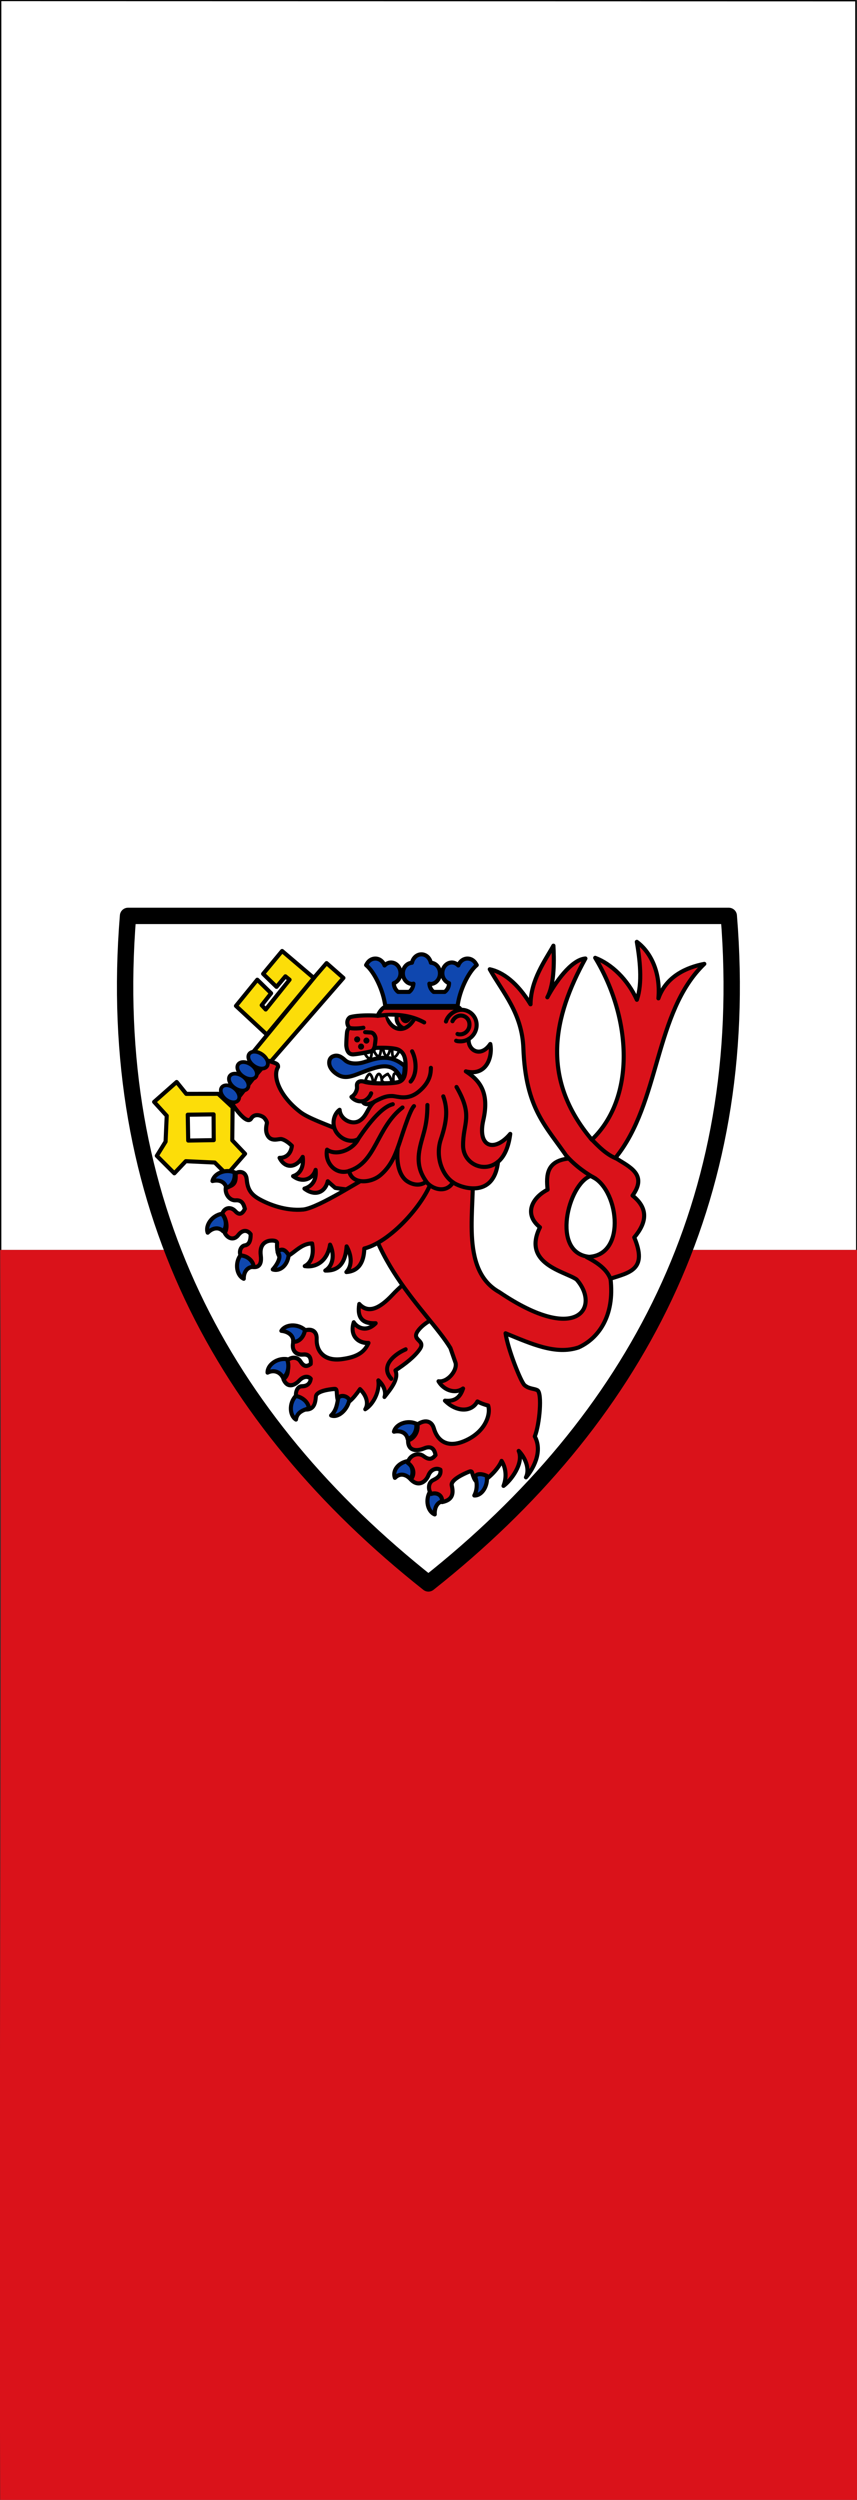 <svg xmlns="http://www.w3.org/2000/svg" height="875" width="300"><rect width="100%" height="100%" fill="#333333" stroke="none"/><path d="M.2 3062.3h299.6l-.298 437.42L.2 3499.8Z" style="fill:#fff;stroke:#000;stroke-width:.4;stroke-linecap:round;stroke-linejoin:round;stroke-miterlimit:4;stroke-dasharray:none;stroke-opacity:1" transform="matrix(1 0 0 -1 .07 3500)"/><path style="fill:none" d="M150.19 3062.5v-437.42l74.246.53 74.246.53.51 436.89.51 436.89H150.188V3062.5z" transform="matrix(1 0 0 -1 .07 3500)"/><path d="M0 0h300v437.5H0C.663 291.692-.527 145.773 0 0Z" style="fill:#da121a" transform="matrix(1 0 0 -1 .07 875)"/><path d="M446.939 5.08c17.113 210.024-69.214 370.112-220.439 489.84C75.275 375.192-11.052 215.104 6.061 5.08Z" style="fill:#fff;stroke:#000;stroke-width:12;stroke-linecap:round;stroke-linejoin:round;stroke-miterlimit:4;stroke-dasharray:none;stroke-opacity:1" transform="matrix(.477 0 0 .477 41.927 318.151)"/><path d="m25.213 141.58 16.53-14.615 7.032 8.71 23.404-.027 10.628 9.887-.247 24.224 9.393 9.888-13.348 15.326-8.898-8.899-21.258-.989-8.405 8.9L27.19 181.13l6.427-10.382.835-19.013zM119.14 30.838l23.236 19.775 9.393-10.876 12.36 10.876-55.865 64.269-10.382-9.887 45.242-55.181-35.18 42.409-22.67-21.09 15.65-19.22 10.142 9.939-6.915 8.767 2.941 3.16 17.516-21.856-3.061-2.499-6.512 7.743-9.827-9.553z" style="fill:#fcdd09;stroke:#000;stroke-width:3;stroke-linecap:round;stroke-linejoin:round;stroke-miterlimit:4;stroke-dasharray:none" transform="matrix(.477 0 0 .477 41.927 318.151)"/><path d="m68.958 169.64-18.722.306-.35-18.97 18.956-.252z" style="fill:#fff;stroke:#000;stroke-width:3;stroke-linecap:round;stroke-linejoin:round;stroke-miterlimit:4;stroke-dasharray:none" transform="matrix(.477 0 0 .477 41.927 318.151)"/><g style="stroke:#000;stroke-width:1.427;stroke-linecap:round;stroke-miterlimit:4;stroke-dasharray:none"><path d="M106.21 133.01c.272-1.233 2.013-5.584 8.537-8.997l7.647-3.965c-1.27-5.879-4.867-15.998-15.623-11.435-6.086 3.707-10.421 9.374-13.279 15.082-2.857 5.709-6.14 8.597-10.363 6.38.808 4.82 3.58 5.925 7.853 4.416-2.12 3.938-5.849 3.413-7.672 1.996 0 4.324 3.448 6.339 7.44 5.051-.33 2.686-1.517 5.235-6.804 7.691-.248.12-.504.23-.768.35-6.137 2.64-9.692-.451-10.707-3.855-.775-2.585-3.043-2.926-5.262-1.343.462 2.603-.965 3.937-2.483 4.167 0 3.625 2.598 4.471 4.817 3.551 2.22-.929 3.25.433 3.712 2.208-1.04 1.316-1.996 1.656-3.827.267-1.831-1.398-4.57-.267-4.966 2.098 1.691 1.196 2.598 3.367 1.13 5.381 2.615 2.668 4.702.534 5.576-1.232.866-1.767 2.442-2.54 3.786-1.776.273 1.647-.462 2.742-2.219 3.294-1.682.524-1.682 2.87-.527 4.452 1.748-.607 3.975.414 3.835 2.696 3.366-.626 3.366-2.723 2.673-5.327-.504-1.877 4.025-3.772 4.9-4.149.651-.276 1.014-.45 1.336-.166.107.093.206.24.313.451.437.837 1.46 4.168 3.308 3.616 1.913-.57 3.225-2.88 4.446-6.762 2.73 1.178 4.693 3.459 4.1 5.833 2.226-2.374 3.051-7.24 1.228-10.561 2.062.837 3.993 2.53 3.993 4.627 1.286-3.293 3.012-7.203.759-9.614 2.707-3.11 5.082-6.458 5.99-9.337 1.072-3.432-3.556-1.978-2.87-5.088z" style="fill:#da121a;stroke-linecap:round;stroke-linejoin:round" transform="matrix(.918 .303 -.326 .99 91.837 302.459)"/><path style="fill:none;stroke-linejoin:miter" d="M104.24 139.65c-2.85 2.31-7.292 7.92-1.6 10.89" transform="matrix(.918 .303 -.326 .99 91.837 302.459)"/></g><path d="M132.6 149.09c-15.011-11.42-20.744-26.062-16.47-33.062.309-2.883-2.536-2.896-6.77-4.602-12.678 12.947-20.41 25.98-26.722 31.8 2.93 4.401 10.863 15.216 13.77 10.585 2.886-4.65 8.523-1.66 9.561-.544 1.02 1.096 2.092 2.787 2.008 3.825-.069 1.015-1.794 6.003 1.008 9.887 2.799 3.863 7.848 1.565 9.619 1.88 1.774.335 4.482 1.78 7.703 4.932-.656 5.631-4.052 8.93-9.033 8.83 4.052 8.114 12.058 7.67 16.98-.698.96 7.529-2.008 12.548-7.06 14.132 6.782 5.16 14.364 2.348 16.53-4.602.75 6.803-1.962 11.827-8.19 13.767 7.575 5.778 15.022 3.075 17.11-5.403a275.671 275.671 0 0 0 5.492 4.864c8.42 1.351 22.025 2.9 26.438-.105-4.187-4.926-14.244-22.92-11.53-26.315 1.343 6.424 8.08 9.472 11.555 5.67 1.51-1.654 2.386-6.151 2.996-8.34-16.413-11.81-45.335-19.118-54.994-26.501z" style="fill:#da121a;stroke:#000;stroke-width:3;stroke-linecap:round;stroke-linejoin:round;stroke-miterlimit:4;stroke-dasharray:none" transform="matrix(.477 0 0 .477 41.927 318.151)"/><path d="M127.223 317.608c.527-4.137-3.1-7.478-8.631-8.032 2.78-4.752 11.67-5.599 17.307-.681-.607 4.834-4.271 9.159-8.676 8.713zM119.721 343.872c-1.785-3.768-6.304-6.133-11.261-3.62-.219-5.5 6.813-11.004 14.212-9.9 2.094 4.4 1 11.523-2.951 13.52zM138.733 366.44c-3.806 1.164-8.712 2.734-9.429 8.246-4.667-2.92-5.251-11.83-.17-17.32 4.815.75 9.488 4.648 9.6 9.074zM155.1 371.658c5.103 2.065 11.93-4.04 13.39-11.377-1.683-3.458-7.573-4.063-8.278-.771-.705 3.29-1.071 8.332-5.112 12.148zM211.24 388.88c-.757-4.1-4.577-6.454-10.014-5.299 1.203-5.372 9.414-8.883 16.28-5.913.892 4.79-1.933 10.298-6.265 11.212zM213.074 418.111c-2.883-3.012-7.253-4.613-11.163-.663-1.944-5.15 2.24-11.068 9.609-12.356 3.375 3.514 4.673 9.876 1.555 13.02zM237.65 434.62c-4.168.106-6.79 4.113-6.5 9.663-5.117-2.028-7.301-10.687-3.294-17.004 4.87-.132 9.568 2.92 9.794 7.341z" style="fill:#0f47af;stroke:#000;stroke-width:3;stroke-linecap:round;stroke-linejoin:round;stroke-miterlimit:4;stroke-dasharray:none" transform="matrix(.477 0 0 .477 41.927 318.151)"/><path style="color:#000;opacity:.99;fill:#f4f0e8;fill-rule:nonzero;enable-background:accumulate" d="m199.36 78.571-1.79-4.41 3.636-.15c.495 3.242 1.138 5.22 4.065 7.401-2.218 1.098-4.674-.524-5.91-2.841z" transform="matrix(.477 0 0 .477 41.927 318.151)"/><path d="M86.956 140.38c-1.691 2.241-5.772 1.93-9.115-.697-3.342-2.627-4.68-6.573-2.99-8.814 1.692-2.242 5.773-1.93 9.115.697 3.343 2.626 4.682 6.573 2.99 8.814z" style="fill:#0f47af;stroke:#000;stroke-width:2.676;stroke-miterlimit:4;stroke-dasharray:none" transform="matrix(.477 0 0 .477 41.927 318.151)"/><path d="M93.688 131.79c-1.789 2.23-6.104 1.919-9.64-.693-3.534-2.613-4.95-6.537-3.161-8.766 1.789-2.23 6.104-1.919 9.64.693 3.534 2.612 4.95 6.537 3.161 8.766zM99.847 123.3c-1.789 2.23-6.104 1.919-9.64-.693-3.534-2.613-4.95-6.537-3.161-8.766 1.789-2.23 6.104-1.919 9.64.693 3.534 2.612 4.95 6.537 3.161 8.766zM107.92 115.65c-1.789 2.23-6.104 1.919-9.64-.693-3.534-2.613-4.95-6.537-3.161-8.766 1.789-2.23 6.104-1.919 9.64.693 3.534 2.612 4.95 6.537 3.161 8.766z" style="fill:#0f47af;stroke:#000;stroke-width:2.744;stroke-miterlimit:4;stroke-dasharray:none" transform="matrix(.477 0 0 .477 41.927 318.151)"/><path d="M336.57 321.81c14.368-6.417 26.866-22.832 23.56-50.527 14.212-4.522 27.27-6.762 17.441-30.263 9.101-10.83 10.691-21.19-1.261-30.704 11.118-15.516-2.133-20.997-12.582-27.632 33.08-40.54 28.3-106.8 65.26-142.39-13.062 2.503-28.052 9.187-33.687 25.304 1.834-21.46-7.435-35.398-15.851-41.482 2.129 12.479 4.365 30.054.031 42.533-6.83-15.012-18.541-26.212-30.582-30.805 26.741 44.23 29.871 102.5-2.472 133.48-38.107-45.214-28.124-90.391-4.697-132.99-10.664.907-22.548 18.352-27.939 28.486 5.55-10.24 4.91-28.84 4.457-37.879-6.068 10.921-16.618 25.045-16.803 43.025-9.619-15.819-20.296-23.67-29.915-25.722 9.587 17.131 23.695 32.214 24.662 57.966 1.74 45.069 16.728 57.001 32.933 80.954-15.75 1.843-16.275 11.884-15.152 22.813-11.664 5.99-17.53 18.11-5.612 27.613-13.396 26.989 18.516 32.388 26.872 38.298 17.5 19.812 1.178 48.446-56.622 9.313-30.171-16.684-17.034-64.228-20.008-89.444-16.063-4.357-40.886-9.372-49.644-17.719-8.464 1.372-22.605 14.622-30.793 15.134-1.959 66.126 48.279 106.14 64.48 133.03l3.826 10.983c1.223 5.667-6.08 14.362-12.54 13.393 3.56 6.26 11.854 9.679 17.995 5.31-2.03 6.148-5.594 9.71-13.276 8.925 8.673 8.68 19.521 8.518 23.822.582 2.955 1.574 5.785 2.475 7.87 2.991 1.998 6.102-1.566 18.886-16.509 25.644-14.095 6.383-20.966-.568-23.319-8.868-1.679-5.854-6.825-6.584-12.055-2.889.917 5.935-3.364 10.977-6.867 11.561-.246 8.252 6.588 8.182 11.762 5.993 5.174-2.188 7.602.39 8.368 4.908-2.459 3.042-4.7 3.831-8.798.738-4.113-3.12-10.508-.458-11.572 4.961 3.815 2.676 5.776 7.609 2.267 12.255 5.835 5.992 11.206 1.255 12.875-3.028 1.752-4.378 5.798-5.85 8.813-4.173.552 3.78-1.453 5.782-5.307 7.608-3.467 1.574-4.059 6.626-1.488 10.172 4.036-1.43 8.509.761 8.028 5.971 7.788-1.536 8.529-6.286 7.086-12.18-1.009-4.258 9.535-8.772 11.549-9.655 1.544-.627 2.34-1.058 3.09-.405.765 1.259 1.815 8.205 5.554 7.873 4.437-.406 13.84-9.43 16.389-15.868 3.922 6.404 3.35 13.38 1.41 18.344 5.399-3.904 15.086-16.551 11.15-25.682 4.588 4.762 8.386 12.993 5.324 19.41 4.61-5.235 12.71-18.402 6.477-30.038 3.544-8.658 5.533-31.716 1.953-33.85-2.24-1.332-6.287-.91-9.499-3.79-2.822-2.573-12.28-26.655-13.905-38.035 19.184 7.862 36.761 15.946 53.453 10.434z" style="fill:#da121a;stroke:#000;stroke-width:3;stroke-linecap:round;stroke-linejoin:round;stroke-miterlimit:4;stroke-dasharray:none" transform="matrix(.477 0 0 .477 41.927 318.151)"/><path d="M345.45 195.94c-16.442 6.024-29.194 56.449-.989 59.325 28.136-1.648 21.386-51.55.989-59.325z" style="fill:#fff;stroke:#000;stroke-width:3;stroke-linecap:butt;stroke-linejoin:round;stroke-miterlimit:4;stroke-dasharray:none" transform="matrix(.477 0 0 .477 41.927 318.151)"/><path d="M229.783 195.47c12.287-32.923-29.73-39-48.95 2.09-2.116.154-34.607 21.62-46.089 22.988-13.265 1.245-25.614-3.91-32.274-7.596-6.677-3.683-8.716-7.814-9.322-14.63-.698-6.808-6.81-5.671-8.15-4.173.558 7.373-1.497 8.805-7.197 10.32-.72 4.894 2.948 9.648 7.341 9.339 4.372-.331 5.778 2.62 6.672 6.26-1.592 3.226-3.82 5.225-6.976 1.732-3.155-3.493-7.953-3.009-9.65 1.935 3.148 3.638 4.22 10.346 1.842 13.993 2.47 4.532 6.96 5.516 9.9 1.61 2.958-3.884 6.594-4.135 9.109-.69.131 6.538-2.25 7.97-4.482 8.26-2.223.41-4.659 4.013-2.535 8.306 3.438-1.657 8.443 2.274 7.607 7.32 3.294.786 7.994.43 6.842-8.294-1.165-8.892 4.533-10.696 7.32-10.883 2.763-.21 4.895.351 4.658 2.247-.261 2.307.204 10.385 3.547 10.59 1.517.126 4.639-1.386 7.905-3.849 3.938-2.946 8.38-6.942 14.254-6.882 1.59 8.74-.914 14.322-5.393 16.612 8.711 1.267 16.621-3.955 18.581-15.757 3.022 6.296 2.902 15.044-3.503 19.016 9.456.32 14.725-4.986 15.649-17.745 3.568 6.544 4.412 13.847-.171 18.86 8.494-.643 12.863-6.555 13.14-17.29 21.297-5.46 48.235-37.94 50.325-53.689z" style="fill:#da121a;stroke:#000;stroke-width:3;stroke-linecap:round;stroke-linejoin:round;stroke-miterlimit:4;stroke-dasharray:none" transform="matrix(.477 0 0 .477 41.927 318.151)"/><g style="stroke:#000"><path d="M-99.899 116.37c4.131-18.224-2.329-26.364-11.664-32.41 13.892 3.47 17.962-9.821 16.301-18.246-6.601 9.603-15.167 3.95-14.378-3.34 3.159-1.92 5.265-5.412 5.265-9.318 0-5.784-4.698-10.323-10.449-10.127a5.434 5.434 0 0 0-1.134-1.375h-50.518c-1.922 1.593-2.969 3.404-3.95 5.347-5.66-.568-14.589-.219-18.264.916-2.561 1.594-2.349 5.13-.555 7.05-.79.676-1.217 1.506-1.452 2.51-.257 1.069-.684 8.14-.554 9.668.212 1.484.662 5.915 4.89 5.587 3.183-.262 10.573-1.593 11.939-2.204.792-.35 1.367-1.157 1.731-2.03 3.396-.283 13.478-.436 16.51 1.31 2.971 1.724 4.441 4.43 4.441 10.476 0 6.023-.81 9.865-5.016 11-4.208 1.135-17.794 1.2-22.237-.219-1.047-.327-3.33-.894-4.57.48-1.217 1.376-.235 2.794-.705 4.54-.47 1.724-1.282 3.58-3.568 5.02 1.517 1.92 4.4 3.34 7.327 2.859.876 2.03 3.333 3.077 8.18.218-4.57 3.448-4.977 9.538-10.017 12.746-5.063 3.208-12.922-.764-13.393-7.246-4.121 2.99-5.98 10.672-1.238 16.15 4.72 5.478 11.212 5.173 13.691 3.274-3.438 7.006-14.418 11.72-20.805 7.159-1.751 8.01 5.17 17.242 14.718 14.208 1.71 8.904 14.203 8.446 20.91 2.706 6.707-5.74 9.42-12.658 11.492-18.115-1.367 13.488 2.799 19.839 6.102 22.13 3.3 2.27 8.444 3.754 12.899.393 3.665 4.889 13.02 8.228 17.86.502 3.564 2.357 10.166 4.627 16.3 3.797 6.44-.895 12.353-5.412 13.69-17.504 4.03-3.339 6.966-9.319 8.16-18.638-10.57 12.484-22.072 8.97-17.942-9.232z" style="fill:#da121a;stroke-width:2.727;stroke-linecap:round;stroke-linejoin:round;stroke-miterlimit:4;stroke-dasharray:none" transform="matrix(.525 0 0 .525 221.644 330.915)"/><path style="fill:none;stroke-width:2.727;stroke-linecap:round;stroke-linejoin:round;stroke-miterlimit:4;stroke-dasharray:none" d="M-189.24 54.868c1.774.917 8.116.35 9.355 0m1.175 2.968 3.823.218c2.116.24 3.119 2.86 3.119 3.994 0 1.135-.32 3.427-.49 4.54 0 .546-.215 1.2-.428 1.811m-7.818 35.51c2.926-.48 5.255-3.47 5.79-5.326m2.39 5.456c5.256-2.728 7.797-3.688 11.428-3.644 3.653 0 10.336 3.404 18.07-3.056 7.736-6.46 7.898-12.549 7.939-15.736m-12.514-11c2.835 5.456 3.645 14.95-.972 20.166m-34.907 38.193c2.007-2.88 13.606-20.843 23.004-23.091m-29.091 44.457c18.112-5.718 18.199-28.852 35.563-42.275m-3.161 26.866c2.051-5.434 7.721-24.793 10.82-27.783m8.95-.764c0 15.474-3.766 20.712-5.427 30.73-1.64 10.017 1.64 15.931 4.658 20.34m20.189-63.074c11.42 19.84 4.192 23.79 4.374 39.263.223 11.938 13.892 18.442 23.288 10.607m-36.49-43.628c3.3 9.232 2.146 17.307-1.66 28.765-3.767 11.393.89 23.702 8.16 28.57" transform="matrix(.525 0 0 .525 221.644 330.915)"/><path style="fill:#1b1a1c;fill-rule:nonzero;stroke-width:2.102" d="M-184.97 62.638c0-.524.427-.96.94-.96.532 0 .96.436.96.96a.968.968 0 0 1-.96.982c-.513 0-.94-.436-.94-.982M-182.37 67.461c0-.546.425-.982.94-.982.532 0 .96.436.96.982 0 .524-.428.96-.96.96-.515 0-.94-.436-.94-.96M-178.8 63.445c0-.524.405-.96.94-.96.512 0 .94.436.94.96 0 .546-.428.982-.94.982-.535 0-.94-.436-.94-.982" transform="matrix(.525 0 0 .525 221.644 330.915)"/><path style="fill:none;stroke-width:2.727;stroke-linecap:round;stroke-linejoin:round;stroke-miterlimit:4;stroke-dasharray:none" d="M-124.81 50.721c1.215-4.06 5.488-7.508 10.044-7.813m-5.71 7.617c1.012-2.183 3.118-3.732 5.528-3.776 3.32 0 5.892 2.684 5.791 6.154 0 3.493-2.855 6.352-6.156 6.395-.628 0-1.255 0-1.802-.262m7.472 3.34a10.492 10.492 0 0 1-5.164 1.57c-1.113 0-2.207 0-3.22-.392m-52.19-16.652c11.493-1.462 21.553-.633 30.868 4.43m-24.843-4.997c.897 8.664 11.107 14.426 18.12 2.902m-11.328-2.88c-1.452 3.251.897 7.66 4.465 8.97" transform="matrix(.525 0 0 .525 221.644 330.915)"/><path style="fill:#000;fill-rule:nonzero;stroke-width:2.102" d="M-154.39 46.64c-.277 3.296 3.052 6.678 5.826 1.462" transform="matrix(.525 0 0 .525 221.644 330.915)"/><path d="M-104.9 12.091c-1.235-2.095-3.3-3.34-5.548-3.34-2.775 0-5.144 1.9-6.157 4.606-1.154-1.2-2.652-1.986-4.293-1.986-3.503 0-6.338 3.186-6.338 7.115 0 3.142 1.904 5.761 4.475 6.678 0 2.357-1.134 4.474-2.875 5.827h-7.412c-1.66-1.288-2.693-3.274-2.835-5.5.243 0 .486.219.75.219 3.483 0 6.318-3.209 6.318-7.115 0-3.82-2.693-6.875-6.055-7.05-.77-3.252-3.24-5.609-6.318-5.609-3.078 0-5.569 2.357-6.318 5.61-3.362.218-6.045 3.23-6.045 7.049 0 3.906 2.845 7.115 6.328 7.115.243 0 .486-.219.75-.219-.223 2.226-1.175 4.212-2.856 5.5h-7.405c-1.752-1.353-2.819-3.47-2.884-5.827 2.584-.917 4.486-3.536 4.486-6.678 0-3.929-2.841-7.115-6.344-7.115-1.645 0-3.14.785-4.293 1.986-1.003-2.706-3.374-4.605-6.15-4.605-2.244 0-4.316 1.244-5.555 3.339 0 0-.362.546-.597 1.004 5.617 4.649 11.577 17.198 12.75 27.28h48.27c1.175-10.082 7.129-22.631 12.759-27.28-.264-.458-.608-1.004-.608-1.004" style="fill:#0f47af;fill-rule:nonzero;stroke-width:2.727;stroke-linecap:round;stroke-linejoin:round;stroke-miterlimit:4;stroke-dasharray:none" transform="matrix(.525 0 0 .525 221.644 330.915)"/><path d="M-196.93 86.209c4.805 2.903 9.333 1.113 15.613-1.353 2.691-1.048 5.747-2.248 9.293-3.252 10.83-3.077 14.353 1.331 17.579 7.573 1.656-1.702 2.081-4.649 2.122-8.752-9.449-8.206-18.142-5.456-25.148-3.208l-2.051.633c-5.06 1.55-10.145 1.004-12.602-1.353-2.242-2.117-4.998-4.038-8.331-2.4-1.325.654-2.135 2.029-2.2 3.731-.214 3.012 2.007 6.155 5.725 8.38" style="fill:#0f47af;fill-rule:nonzero;stroke-width:2.727;stroke-linejoin:round;stroke-miterlimit:4;stroke-dasharray:none" transform="matrix(.525 0 0 .525 221.644 330.915)"/><path d="M-163.54 85.687c-1.073.218-6.966 4.06-2.43 5.718 1.721 0 3.422 0 4.92-.218-.586-3.47-2.13-5.27-2.9-5.249zm-6.035 0c-.89 0-2.106 2.313-2.713 5.587 1.56.218 3.26.218 4.981.218-.364-3.666-1.22-5.718-2.131-5.783zm10.732-.371c-.83.218-1.073 1.724-1.073 3.536 0 .763 0 1.55.203 2.313 1.276-.218 2.349-.306 3.098-.524.567-.218 1.033-.393 1.458-.676-1.337-3.165-2.633-4.911-3.584-4.65zm-16.382.284c-.283 0-.607 0-.972.327-.91.72-1.822 2.488-2.349 4.3.345 0 .689.218 1.053.24.932.305 2.35.545 3.97.698 0-2.728-1.351-5.347-2.384-5.565" style="fill:none;stroke-width:1.818;stroke-linejoin:round;stroke-miterlimit:4;stroke-dasharray:none" transform="matrix(.525 0 0 .525 221.644 330.915)"/><path style="fill:none;stroke-width:1.818;stroke-miterlimit:4;stroke-dasharray:none" d="M-175.57 75.41c.77-.306 1.195-2.335 1.256-4.649-1.053.306-2.856.72-4.76 1.07 1.074 2.008 2.613 3.906 3.504 3.579zm2.612-5.369c.932 2.052 2.228 4.081 3.22 3.82.891-.24 1.498-2.358 1.64-5.5-1.417 0-2.734 0-3.766.218-.304.61-.669 1.135-1.094 1.527zm8.465 3.558c.222 0 .445 0 .668-.284.89-.83 1.539-2.925 1.863-4.736-1.56-.218-3.22-.218-4.84-.218.365 2.51 1.175 5.128 2.309 5.238zm7.674-3.842c-.79-.48-2.187-.807-3.847-1.047v1.833c0 2.008.283 3.688.891 3.907.992.37 2.41-1.244 3.807-4.169a4.28 4.28 0 0 0-.75-.524" transform="matrix(.525 0 0 .525 221.644 330.915)"/></g><path d="M78.207 204.64c-.883-4.075-4.774-6.31-10.173-4.987 1.037-5.407 9.135-9.17 16.089-6.414 1.04 4.76-1.615 10.353-5.916 11.4zM75.81 236.48c-2.884-3.012-7.369-2.88-11.279 1.07-1.944-5.151 2.99-12.594 10.36-13.882 3.376 3.514 4.038 9.669.92 12.811zM98.194 262.63c-4.169-.084-7.243 3.185-7.206 8.743-5.02-2.26-6.807-11.009-2.516-17.137 4.872.09 9.698 3.966 9.722 8.394zM115.826 251.884c3.178 2.699.178 8.518-3.532 12.656 5.257 1.635 10.803-3 11.65-10.432-2.215-4.133-5.557-5.64-8.118-2.224zM260.193 430.389c5.499.278 10.177-6.994 9.153-14.404-4.376-2.142-9.086-1.444-8.232 1.434.854 2.877 1.647 8.04-.92 12.97z" style="fill:#0f47af;stroke:#000;stroke-width:3;stroke-linecap:round;stroke-linejoin:round;stroke-miterlimit:4;stroke-dasharray:none" transform="matrix(.477 0 0 .477 41.927 318.151)"/><path d="M327.68 181.03c6.808 7.738 15.118 13.375 21.926 17.12M345.2 167.96c6.187 6.268 11.809 12.455 20.324 15.618M342.16 255.24c9.254 4.627 16.139 10.043 18.204 17.066" style="fill:none;stroke:#000;stroke-width:3;stroke-linecap:butt;stroke-linejoin:miter;stroke-miterlimit:4;stroke-dasharray:none" transform="matrix(.477 0 0 .477 41.927 318.151)"/><path d="m196.73 78.911 4.956.15c-.127 3.204.507 4.93 2.242 7.133-3.458-1.01-5.307-4.328-7.198-7.283Z" style="fill:#fff" transform="matrix(.477 0 0 .477 41.927 318.151)"/></svg>